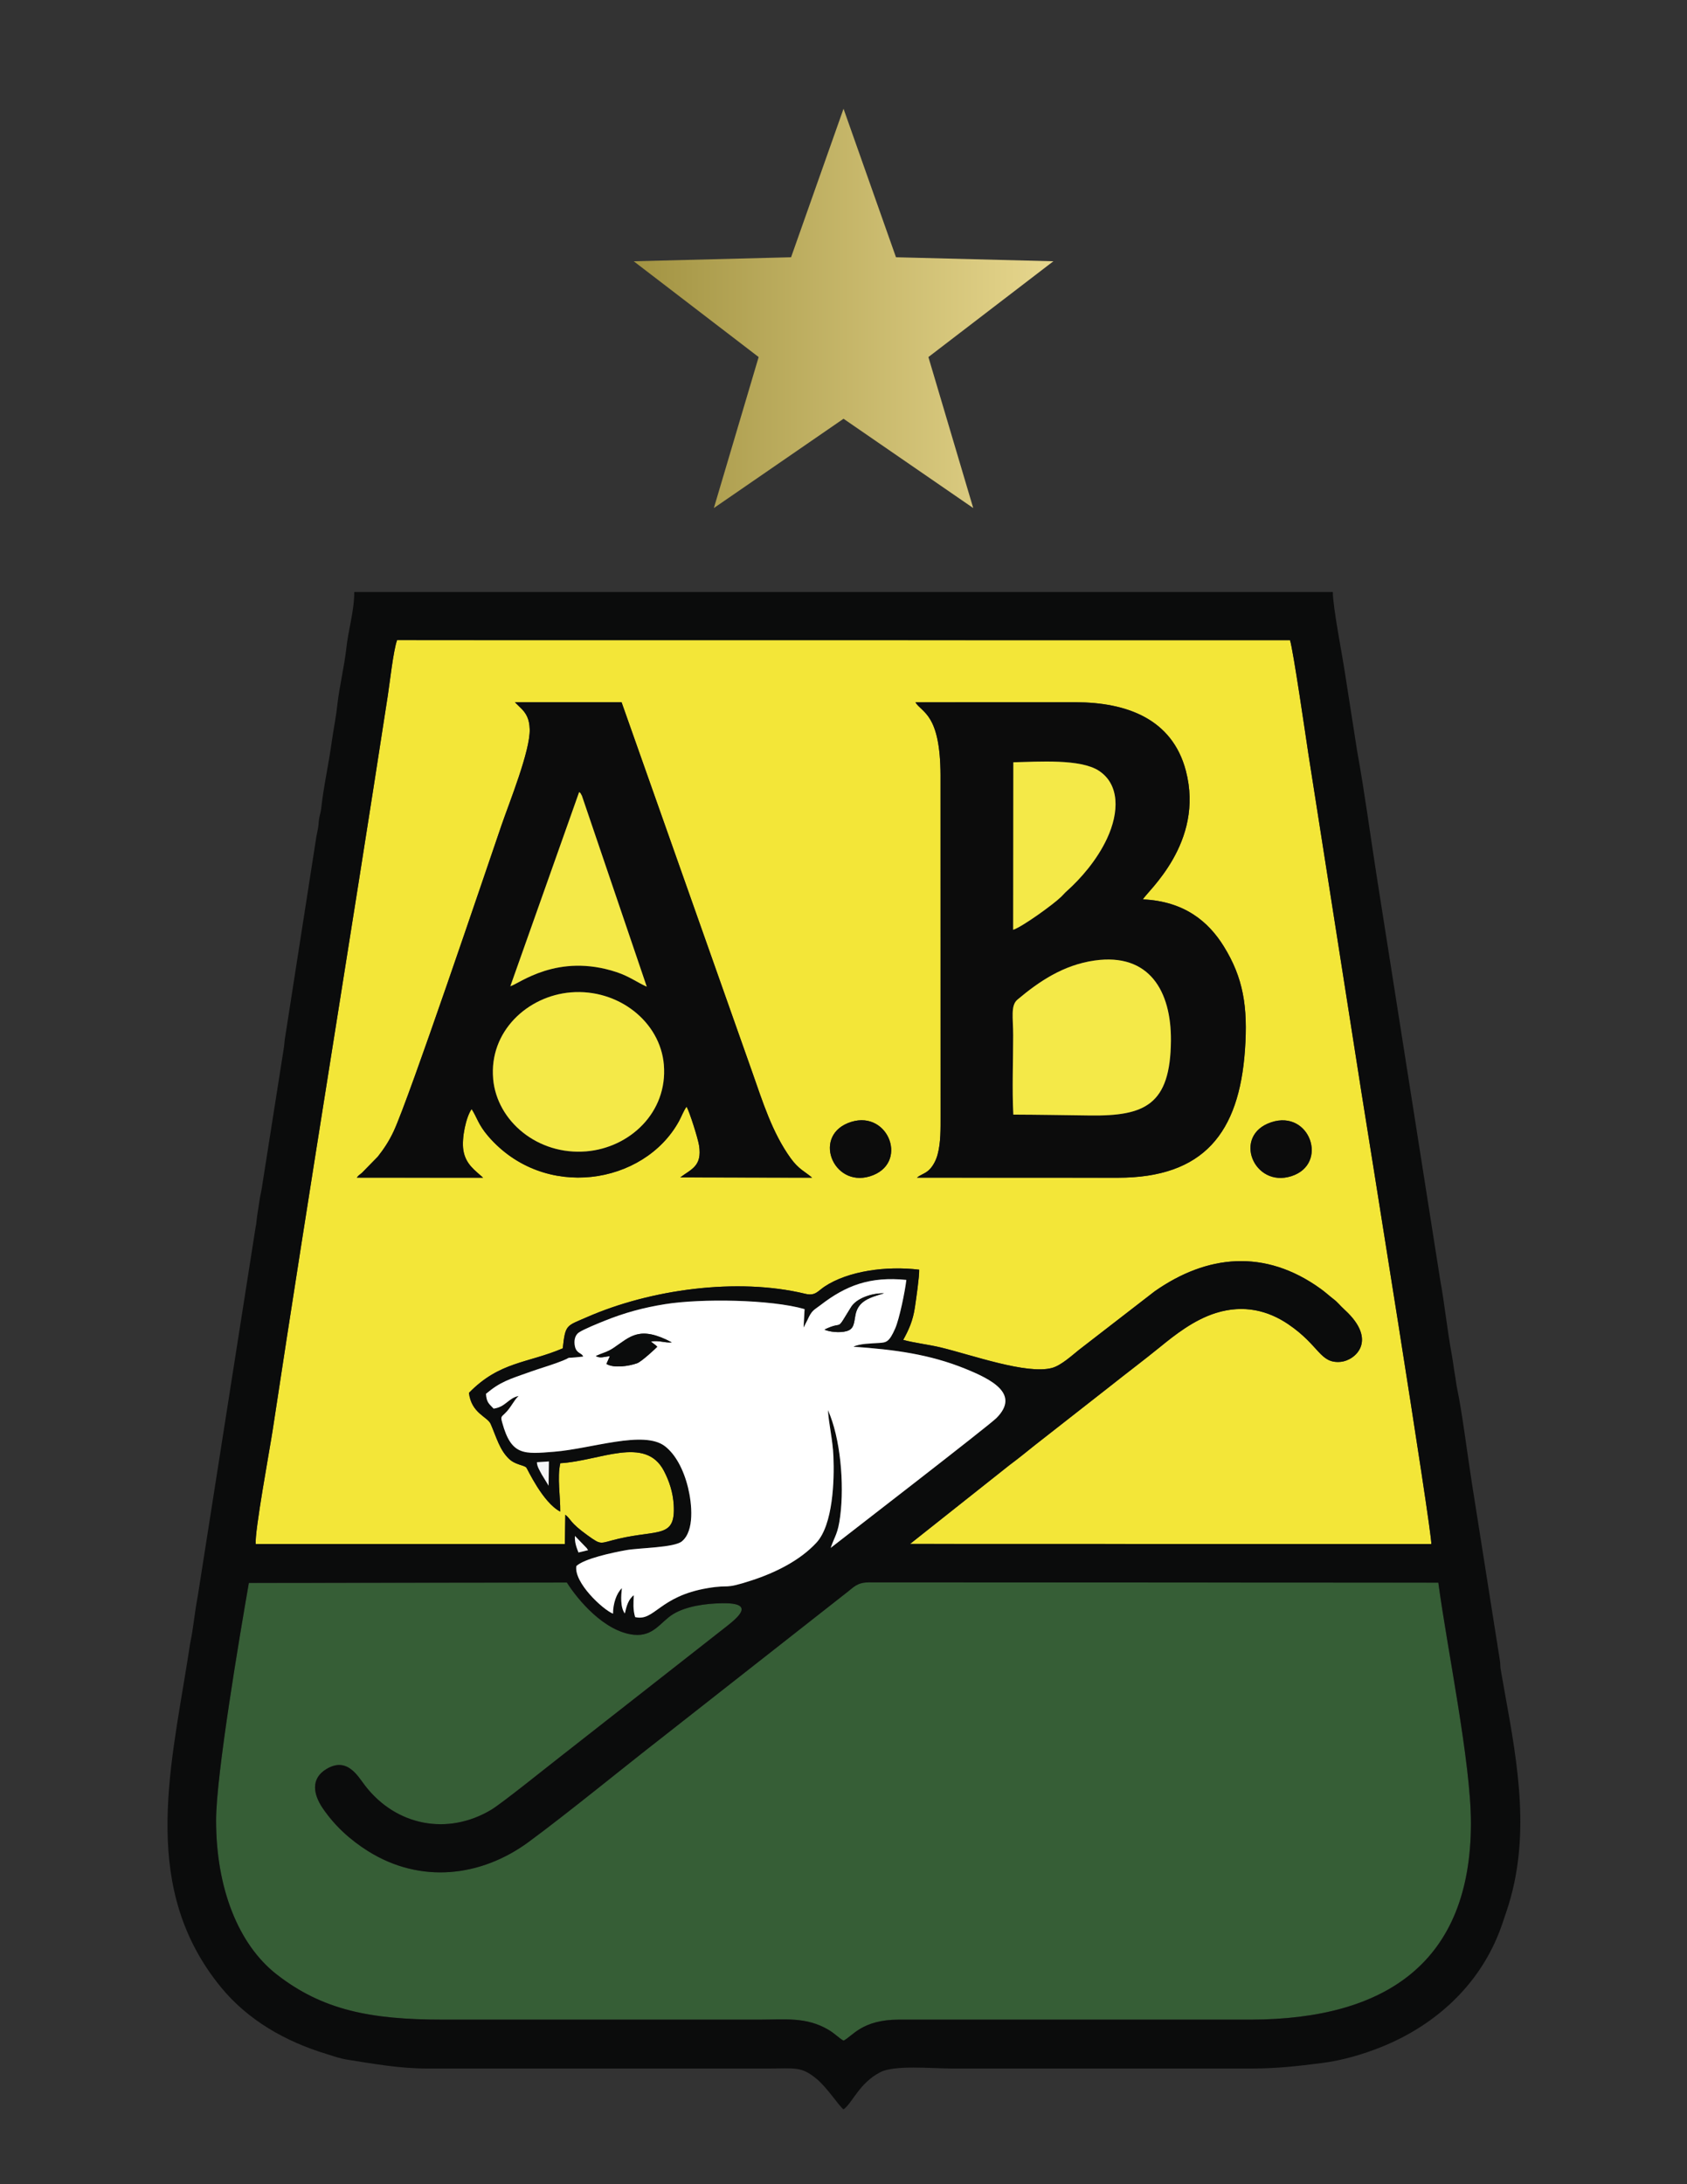 <?xml version="1.0" encoding="UTF-8"?>
<svg data-bbox="60.762 39.43 490.772 725.45" viewBox="0 0 612 792" xmlns="http://www.w3.org/2000/svg" data-type="ugc">
    <rect x="0" y="0" width="612" height="792" fill="#333333" stroke="none"/>
    <g>
        <defs>
            <linearGradient gradientUnits="userSpaceOnUse" y2="111.82" x2="382.13" y1="111.82" x1="229.9" id="6cb19baa-32d7-4238-968a-6228ad5ca853">
                <stop stop-color="#a29342" offset="0"/>
                <stop stop-color="#e7d78e" offset="1"/>
            </linearGradient>
            <clipPath id="bdf83a17-a214-4960-9345-0148ac0c10e7">
                <path clip-rule="evenodd" d="m306.01 39.43 19.03 53.85 57.09 1.46-45.33 34.73 16.26 54.75-47.05-32.38-47.04 32.38 16.25-54.75-45.32-34.73 57.08-1.46z"/>
            </clipPath>
        </defs>
        <path d="M92.78 559.89h112.14l.16-10.64c2.16 1.67 1.43 2.71 8.11 7.5 5.27 3.78 4.25 2.82 11.28 1.19 14.42-3.34 20.64-.13 19.94-12.21-.27-4.67-1.66-8.74-3.54-12.35-6.75-12.98-23.38-3.59-37.61-2.81-1.17 5.12.06 12.21-.02 17.54-6.39-3.3-11.99-15.68-12.3-15.97-1.02-.98-4.02-.94-6.37-3.23-3.33-3.25-4.44-7.66-6.56-12.56-1.16-2.67-6.98-3.82-7.89-11.28 11.13-11.42 21.24-10.69 34.03-16.15.98-8.78 1.25-8.01 8.82-11.33 22.81-9.99 54.38-14.46 79.2-8.44 3.58.87 4.5-.98 6.9-2.59 8.58-5.74 22.57-7.61 34.38-6.16.11 2.32-1.13 10.8-1.55 13.63-.74 4.97-2.27 8.25-4.24 11.82 3.75 1.06 9.28 1.7 13.55 2.73 11.42 2.75 31.29 9.92 40.44 7.44 3.31-.9 7.36-4.64 9.73-6.52l27.53-21.28c18.87-13.21 39.88-15.56 60.22-.87 1.89 1.37 2.93 2.4 4.52 3.62 1.86 1.43 2.19 2.17 4.16 3.97 12.22 11.18 3.75 18.39-1.41 18.87-7.63.71-7.58-5.87-19.1-13.67-7.18-4.85-15.98-7.22-26.16-4.06-8.09 2.52-15.08 8.1-20.25 12.31-6.23 5.06-12.11 9.45-18.22 14.31l-27.37 21.42c-3.05 2.45-5.9 4.76-9.12 7.16l-36.03 28.55 189.09.05c.48-3.35-24.15-156.2-25.33-163.67l-19.27-122.87c-.92-6.1-5.55-37.98-6.66-41.2l-323.93-.03c-1.35 3.66-2.66 15.47-3.36 20.07-13.65 88.72-28.33 177.67-41.77 266.39-1 6.61-6.68 37.31-6.14 41.32m36.64-132.87c.86-1.15.89-.85 1.96-1.83l5.68-5.81c2.11-2.7 3.97-5.41 5.71-9.12 5.65-12.03 33.04-93.23 39.16-111.06 2.8-8.17 10.45-27.01 10.22-34.77-.11-3.67-1.19-5.83-3.51-7.97l-1.85-1.82h38.69l47.33 133.91c3.91 11.09 7.32 22.14 14.01 31.42 2.95 4.1 5.35 4.92 7.77 7.06l-47.82-.1c3.94-3 8-4 6.82-11.58-.4-2.57-3.44-12.19-4.52-14.06-1.01 1.26-1.83 3.55-2.8 5.31-12.67 22.98-48.88 28.92-69.17 5.39-3.66-4.24-4.12-6.99-6.02-9.84-1.99 2.78-3.69 10.51-3 14.9.82 5.19 4.37 7.4 7.17 9.99l-45.85-.03ZM341.2 281.17c-.07-22.43-6.74-22.67-9.11-26.52l58.13-.02c18.18.02 34.99 5.84 39.98 24.85 6.85 26.14-14.19 43.87-15.58 46.62 15.08.72 23.79 8.08 29.36 17.08 7.01 11.34 8.77 21.76 7.66 37.53-2.11 30.06-14.95 46.32-46.11 46.33l-72.89-.03c1.75-1.37 3.27-1.46 4.9-3.32 1.08-1.22 2.06-3.05 2.6-5.07 1.19-4.46 1.07-9.34 1.08-14.03l-.02-123.44Zm119.97 125.77c14.06-4.67 20.92 15.16 7.34 19.53-13.7 4.42-21.56-14.81-7.34-19.53m-152.35-.14c13.69-4.25 21.03 15.41 6.71 19.75-13.51 4.09-21.09-15.28-6.71-19.75" fill-rule="evenodd" fill="#f3e638"/>
        <path d="M315.1 573.77c-4.13 0-5.54 1.85-7.69 3.49l-67.03 52.6c-14.82 11.52-34.32 27.52-48.59 38.02-17.36 12.77-39.28 15.21-58.2 3.39-6.55-4.09-12.17-9.23-16.49-15.56-3.45-5.06-4.48-10.8 1.33-14.27 7.55-4.51 11.35 2.59 14.04 6.07 11.23 14.54 29.9 18.18 45.73 8.71 3.82-2.28 19.89-15.22 24.64-18.91l60.63-47.5c3.91-3.1 10.97-8.68-1.47-8.48-6.1.1-13.12 1.08-17.84 3.97-4.53 2.77-7.04 8.2-14.24 7.46-10.63-1.09-20.26-12.57-24.29-18.94l-115.36.15c-3.23 18.56-11.89 69.6-11.89 86.11 0 24.73 8.17 45.08 22.01 55.86 16.53 12.86 33.87 16.38 60.16 16.38h114.83c9.63 0 17.08-1.03 25.09 3.64 2.37 1.38 3.7 2.94 5.53 3.98 3.35-1.66 6.66-7.6 20.09-7.62h127.74c48.87-.13 79.78-20.75 79.78-71.28 0-21.96-8.56-62.83-11.83-87.18l-206.69-.1Z" fill-rule="evenodd" fill="#365e36"/>
        <path d="M92.78 559.89c-.54-4.01 5.14-34.71 6.14-41.32 13.44-88.72 28.12-177.67 41.77-266.39.71-4.61 2.02-16.41 3.36-20.07l323.93.03c1.11 3.23 5.74 35.1 6.66 41.2l19.27 122.87c1.18 7.46 25.81 160.31 25.33 163.67l-189.09-.05 36.03-28.55c3.21-2.39 6.07-4.71 9.12-7.16l27.37-21.42c6.1-4.86 11.99-9.25 18.22-14.31 5.17-4.2 12.16-9.79 20.25-12.31 10.17-3.16 18.98-.79 26.16 4.06 11.52 7.79 11.47 14.37 19.1 13.67 5.16-.48 13.63-7.69 1.41-18.87-1.97-1.8-2.3-2.55-4.16-3.97-1.59-1.22-2.63-2.25-4.52-3.62-20.34-14.69-41.35-12.34-60.22.87l-27.53 21.28c-2.36 1.88-6.41 5.63-9.73 6.52-9.15 2.48-29.02-4.69-40.44-7.44-4.28-1.03-9.81-1.67-13.55-2.73 1.97-3.57 3.51-6.85 4.24-11.82.42-2.83 1.66-11.31 1.55-13.63-11.81-1.45-25.8.43-34.38 6.16-2.4 1.6-3.32 3.45-6.9 2.59-24.82-6.02-56.4-1.55-79.2 8.44-7.58 3.32-7.85 2.56-8.82 11.33-12.8 5.46-22.9 4.73-34.03 16.15.91 7.46 6.74 8.61 7.89 11.28 2.12 4.9 3.23 9.31 6.56 12.56 2.34 2.29 5.35 2.25 6.37 3.23.31.3 5.91 12.67 12.3 15.97.07-5.33-1.15-12.42.02-17.54 14.24-.78 30.86-10.17 37.61 2.81 1.88 3.61 3.27 7.68 3.54 12.35.7 12.08-5.51 8.87-19.94 12.21-7.02 1.63-6.01 2.59-11.28-1.19-6.69-4.79-5.95-5.83-8.11-7.5l-.16 10.63H92.78Zm200.16-81.29c1.64-3.6 2.32-3.5 4.7-5.34 9.3-7.18 17.99-10.46 31.16-9.15-.47 4.17-2.5 14.09-4.05 17.61-2.2 5.02-3.25 5.07-5.8 5.25-2.95.21-7.08.21-9.34 1.37 14.84 1.01 27.67 2.74 40.57 7.98 9.45 3.84 20 9.12 11.33 17.85-2.76 2.78-53.43 41.86-60.17 47.12 1.61-4.59 2.63-5.05 3.47-11.54 1.52-11.75.09-28.3-4.46-38.44.34 5.3 1.74 10.72 1.99 16.73.38 8.92-.17 24.85-6.14 31.33-5.9 6.42-14.82 10.88-23.6 13.73-10.51 3.41-7.25 1.32-15.88 2.77-17.68 2.97-19.22 12.18-26.31 10.5-.82-2.8-.62-5.08-.48-7.92-1.93 1.4-2.65 3.91-3.26 6.62-1.73-2.36-1.33-6.56-1.07-9.2-2 1.97-3.19 5.59-3.22 9.27-3.83-1.6-14.21-11.3-13.3-17.26 2.84-2.7 13.13-4.9 18.08-5.78 4.86-.87 17.39-.87 20.22-3.2 4.62-3.81 3.63-13.66 2.23-19.44-1.59-6.53-4.53-12.08-8.39-15.05-7.67-5.9-26.61.91-40.14 2-11.03.88-15.57 1.48-18.87-10.5-.61-2.23-.44-2.04 1.01-3.43 2.16-2.08 3.14-4.66 4.91-6.29-3.8.83-4.67 3.98-9.05 4.6-1.63-1.74-2.58-2.21-2.78-5.37 5.21-4.39 8.38-5.27 16.25-8.05 3.11-1.1 6.16-1.98 9.32-3.12 8.05-2.9.41-1.29 9.69-2.34-.45-1.43-2.4-.99-2.99-3.7-.4-1.81-.13-3.93 1.39-5 1.68-1.19 7.39-3.47 9.54-4.34 7-2.82 13.93-4.72 21.85-5.98 12.92-2.06 38.26-1.75 50.53 1.81l-.36 6.7 1.42-2.79Zm-93.92 60.14-2.49-4.08c-.69-1.34-1.77-2.92-1.75-4.45l4.34-.28-.11 8.81Zm14.11 23.04c.04-.09.14.25.2.33l-3.48.83c-.69-1.8-1.43-3.66-1.28-6.01l4.34 4.5c.06.07.18.44.22.35m333.41 131.2c-1.26 3.75-2.05 6.35-3.56 9.84-8.04 18.66-23.43 32.02-41.9 39.44-6.67 2.68-14.3 4.9-21.47 5.8-8.99 1.13-16.24 1.99-25.28 1.99H345.25c-7.54 0-20.72-1.34-25.92 1.35-7.67 3.97-10.05 11.09-13.31 13.48-1.68-1.23-5.95-7.95-9.89-11.16-5.5-4.48-7.68-3.67-16.9-3.67h-124.4c-9.55.02-19.09-1.65-28.43-3.14-3.54-.56-5.08-1.26-7.93-2.12-14.79-4.46-28.54-12.24-38.38-24.29-28.8-35.26-18.67-77.28-12.13-118.09L69 595.8c1.2-5.64 1.6-11.18 2.72-16.9l21.02-133.99c.3-1.28.27-2.08.51-3.8l1.02-6.64c.15-.95.54-2.62.63-3.2l8-50.85c.23-1.26.22-2.12.4-3.43l11.48-73.68c.08-.54.48-2.27.63-3.2.2-1.24.17-2.21.39-3.44.29-1.59.55-1.94.73-3.58.85-7.87 2.65-15.69 3.73-23.54.67-4.9 1.57-8.94 2.08-13.71.65-6.15 2.63-14.59 3.28-20.64.74-6.89 2.9-13.7 2.9-20.54h355c0 5.58 3.43 22.76 4.48 29.92l4.34 27.76c2.74 15.04 4.85 31.15 7.24 46.32l22.9 145.53c1.7 9.32 2.32 16.79 4.31 27.75.41 2.26.56 4.04.96 6.22.41 2.24.49 3.65.94 5.75 1.74 8.16 3.83 24.85 5.35 34.36l10.05 63.63c.22 1.22.13 1.88.26 3.09l1.58 8.95c4.75 26.12 9.49 52.68.62 79.03ZM315.1 573.77l206.69.1c3.27 24.35 11.83 65.21 11.83 87.18 0 50.54-30.91 71.15-79.78 71.28H326.1c-13.44.02-16.74 5.96-20.09 7.62-1.83-1.05-3.16-2.6-5.53-3.98-8.01-4.67-15.46-3.64-25.09-3.64H160.56c-26.29 0-43.63-3.51-60.16-16.38-13.84-10.77-22.01-31.12-22.01-55.86 0-16.51 8.66-67.55 11.89-86.11l115.36-.15c4.03 6.36 13.66 17.84 24.29 18.94 7.2.74 9.71-4.69 14.24-7.46 4.73-2.89 11.74-3.87 17.84-3.97 12.43-.2 5.38 5.38 1.47 8.48l-60.63 47.5c-4.75 3.69-20.82 16.62-24.64 18.91-15.83 9.47-34.5 5.83-45.73-8.71-2.69-3.48-6.49-10.58-14.04-6.07-5.82 3.47-4.79 9.22-1.33 14.27 4.32 6.33 9.94 11.47 16.49 15.56 18.92 11.82 40.84 9.38 58.2-3.39 14.27-10.5 33.77-26.5 48.59-38.02l67.03-52.6c2.16-1.64 3.56-3.49 7.69-3.49Z" fill-rule="evenodd" fill="#0b0c0c"/>
        <path d="m341.2 281.17.02 123.44c0 4.68.11 9.57-1.08 14.03-.54 2.02-1.52 3.84-2.6 5.07-1.63 1.86-3.16 1.95-4.9 3.32l72.89.03c31.16 0 44-16.27 46.11-46.33 1.11-15.78-.65-26.2-7.66-37.53-5.57-9.01-14.28-16.36-29.36-17.08 1.38-2.75 22.43-20.48 15.58-46.62-4.98-19.01-21.79-24.83-39.98-24.85l-58.13.02c2.36 3.85 9.04 4.09 9.11 26.52m26.42-4.77c9.09-.21 24.31-1.31 31 3.05 7.62 4.96 7.43 15.07 3 24.58-3.66 7.85-9.59 14.58-14.52 18.99-.98.88-1.09 1.14-2.14 2.16-2.94 2.83-13.97 10.81-17.4 11.96l.06-60.73Zm-.01 127.74c-.48-9.15-.06-19.46-.06-28.74 0-6.37-.99-10.81 1.56-12.96 7.86-6.61 16.65-12.56 27.96-14.17 19.84-2.83 27.85 11.05 27.71 29.05-.18 23.36-9.5 27.37-29.3 27.14-9.3-.11-18.58-.29-27.87-.32" fill-rule="evenodd" fill="#0c0c0c"/>
        <path d="m291.52 481.39.36-6.7c-12.27-3.55-37.61-3.87-50.53-1.81-7.92 1.26-14.85 3.16-21.85 5.98-2.16.87-7.86 3.15-9.54 4.34-1.52 1.07-1.78 3.19-1.39 5 .59 2.71 2.54 2.28 2.99 3.7-9.28 1.05-1.65-.56-9.69 2.34-3.16 1.14-6.21 2.02-9.32 3.12-7.87 2.78-11.04 3.66-16.25 8.05.2 3.16 1.15 3.63 2.78 5.37 4.38-.62 5.25-3.77 9.05-4.6-1.77 1.63-2.75 4.22-4.91 6.29-1.45 1.39-1.62 1.21-1.01 3.43 3.3 11.98 7.84 11.39 18.87 10.5 13.53-1.08 32.47-7.9 40.14-2 3.86 2.97 6.8 8.52 8.39 15.05 1.41 5.78 2.4 15.63-2.23 19.44-2.83 2.34-15.36 2.33-20.22 3.2-4.95.88-15.24 3.08-18.08 5.78-.91 5.97 9.47 15.67 13.3 17.26.03-3.68 1.22-7.29 3.22-9.27-.27 2.64-.66 6.84 1.07 9.2.61-2.71 1.33-5.22 3.26-6.62-.14 2.84-.34 5.12.48 7.92 7.09 1.68 8.63-7.53 26.31-10.5 8.63-1.45 5.37.64 15.88-2.77 8.78-2.85 17.69-7.31 23.6-13.73 5.97-6.49 6.52-22.41 6.14-31.33-.25-6-1.65-11.43-1.99-16.73 4.55 10.13 5.97 26.69 4.46 38.44-.84 6.49-1.86 6.95-3.47 11.54 6.74-5.26 57.41-44.34 60.17-47.12 8.67-8.73-1.88-14.01-11.33-17.85-12.9-5.24-25.74-6.97-40.57-7.98 2.25-1.16 6.39-1.16 9.34-1.37 2.55-.18 3.6-.24 5.8-5.25 1.54-3.52 3.57-13.45 4.05-17.61-13.17-1.31-21.86 1.97-31.16 9.15-2.38 1.84-3.07 1.74-4.7 5.34l-1.42 2.79Zm7.56.73c7.48-3.64 3.66 1.53 9.71-8.23 1.8-2.91 7.06-5.02 11.9-4.94-5.04 1.52-9.41 2.65-10.37 7.93-.56 3.08-.52 5.04-3.23 5.8-2.46.69-6.23.29-8.01-.57Zm-60.65 6.22c-.46.52-5.65 5.37-7.3 5.97-3.01 1.1-8.56 1.88-11.14.25l1.25-2.81c-1.98.17-3.51.91-5.1-.06 2.68-1.2 4.16-1.38 6.52-2.97 5.97-4.03 9.32-8.19 21.05-1.96-2.93.2-4.25-.78-7.57-.35.86.9 1.36.92 2.28 1.93Z" fill-rule="evenodd" fill="#ffffff"/>
        <path d="m129.42 427.02 45.85.03c-2.8-2.59-6.36-4.8-7.17-9.99-.69-4.39 1-12.12 3-14.9 1.89 2.85 2.36 5.59 6.02 9.84 20.29 23.53 56.5 17.59 69.17-5.39.97-1.76 1.78-4.04 2.8-5.31 1.08 1.88 4.12 11.49 4.52 14.06 1.18 7.58-2.88 8.58-6.82 11.58l47.82.1c-2.42-2.15-4.82-2.96-7.77-7.06-6.69-9.28-10.1-20.33-14.01-31.42L225.5 254.65h-38.69l1.85 1.82c2.32 2.14 3.4 4.3 3.51 7.97.24 7.76-7.41 26.6-10.22 34.77-6.12 17.83-33.51 99.02-39.16 111.06-1.74 3.71-3.6 6.42-5.71 9.12l-5.68 5.81c-1.07.98-1.1.68-1.96 1.83M210.1 287.2c.73.72.16-.2 1 1.34l23.53 69.24c-3.63-1.62-6.31-3.74-10.95-5.28-21.48-7.11-35.39 4.26-38.54 5.11zm-31.2 104.01c-1.53-17.19 12.47-30.09 28.21-31.37 17.16-1.39 32.42 10.62 33.71 26.24 1.44 17.34-12.43 30.1-28.12 31.41-17.55 1.47-32.44-10.88-33.81-26.28Z" fill-rule="evenodd" fill="#0c0c0c"/>
        <path d="M367.61 404.16c9.29.03 18.57.21 27.87.32 19.8.23 29.11-3.79 29.3-27.14.14-18-7.87-31.88-27.71-29.05-11.31 1.61-20.1 7.56-27.96 14.17-2.56 2.15-1.56 6.6-1.56 12.96 0 9.28-.42 19.59.06 28.74" fill-rule="evenodd" fill="#f4e948"/>
        <path d="M178.9 391.21c1.37 15.41 16.26 27.75 33.81 26.28 15.68-1.31 29.56-14.07 28.12-31.41-1.3-15.62-16.56-27.63-33.71-26.24-15.74 1.28-29.74 14.18-28.21 31.37" fill-rule="evenodd" fill="#f4e948"/>
        <path d="M367.55 337.15c3.43-1.16 14.47-9.13 17.4-11.96 1.05-1.02 1.16-1.28 2.14-2.16 4.93-4.41 10.86-11.14 14.52-18.99 4.43-9.51 4.62-19.62-3-24.58-6.69-4.35-21.91-3.26-31-3.05l-.06 60.73Z" fill-rule="evenodd" fill="#f4e948"/>
        <path d="M185.14 357.61c3.15-.85 17.06-12.22 38.54-5.11 4.64 1.54 7.32 3.65 10.95 5.28l-23.53-69.24c-.84-1.54-.27-.62-1-1.34z" fill-rule="evenodd" fill="#f4e948"/>
        <path d="M308.82 406.8c-14.38 4.47-6.8 23.84 6.71 19.75 14.32-4.34 6.98-24-6.71-19.75" fill-rule="evenodd" fill="#0c0c0c"/>
        <path d="M461.17 406.94c-14.22 4.72-6.36 23.95 7.34 19.53 13.58-4.38 6.73-24.2-7.34-19.53" fill-rule="evenodd" fill="#0c0c0c"/>
        <path d="M238.43 488.34c-.92-1.01-1.42-1.03-2.28-1.93 3.32-.43 4.64.55 7.57.35-11.74-6.23-15.08-2.07-21.05 1.96-2.36 1.59-3.84 1.77-6.52 2.97 1.59.97 3.12.23 5.1.06l-1.25 2.81c2.58 1.63 8.13.84 11.14-.25 1.64-.6 6.83-5.45 7.3-5.97" fill-rule="evenodd" fill="#0b0c0c"/>
        <path d="M299.08 482.12c1.78.85 5.54 1.26 8.01.57 2.72-.77 2.67-2.73 3.23-5.8.97-5.27 5.33-6.4 10.37-7.93-4.85-.09-10.1 2.03-11.9 4.94-6.05 9.75-2.23 4.58-9.71 8.23" fill-rule="evenodd" fill="#0f1010"/>
        <path d="m199.02 538.74.11-8.81-4.34.28c-.02 1.52 1.06 3.11 1.75 4.45l2.49 4.08Z" fill-rule="evenodd" fill="#f5f5f6"/>
        <path d="m209.85 562.94 3.48-.83c-.06-.08-.15-.42-.2-.33-.04.08-.16-.28-.22-.35l-4.34-4.5c-.15 2.36.58 4.22 1.28 6.01" fill="#fafaf9" fill-rule="evenodd"/>
        <g clip-path="url(#bdf83a17-a214-4960-9345-0148ac0c10e7)">
            <path fill="url(#6cb19baa-32d7-4238-968a-6228ad5ca853)" d="M382.14 39.43v144.78H229.9V39.43z"/>
        </g>
    </g>
</svg>
